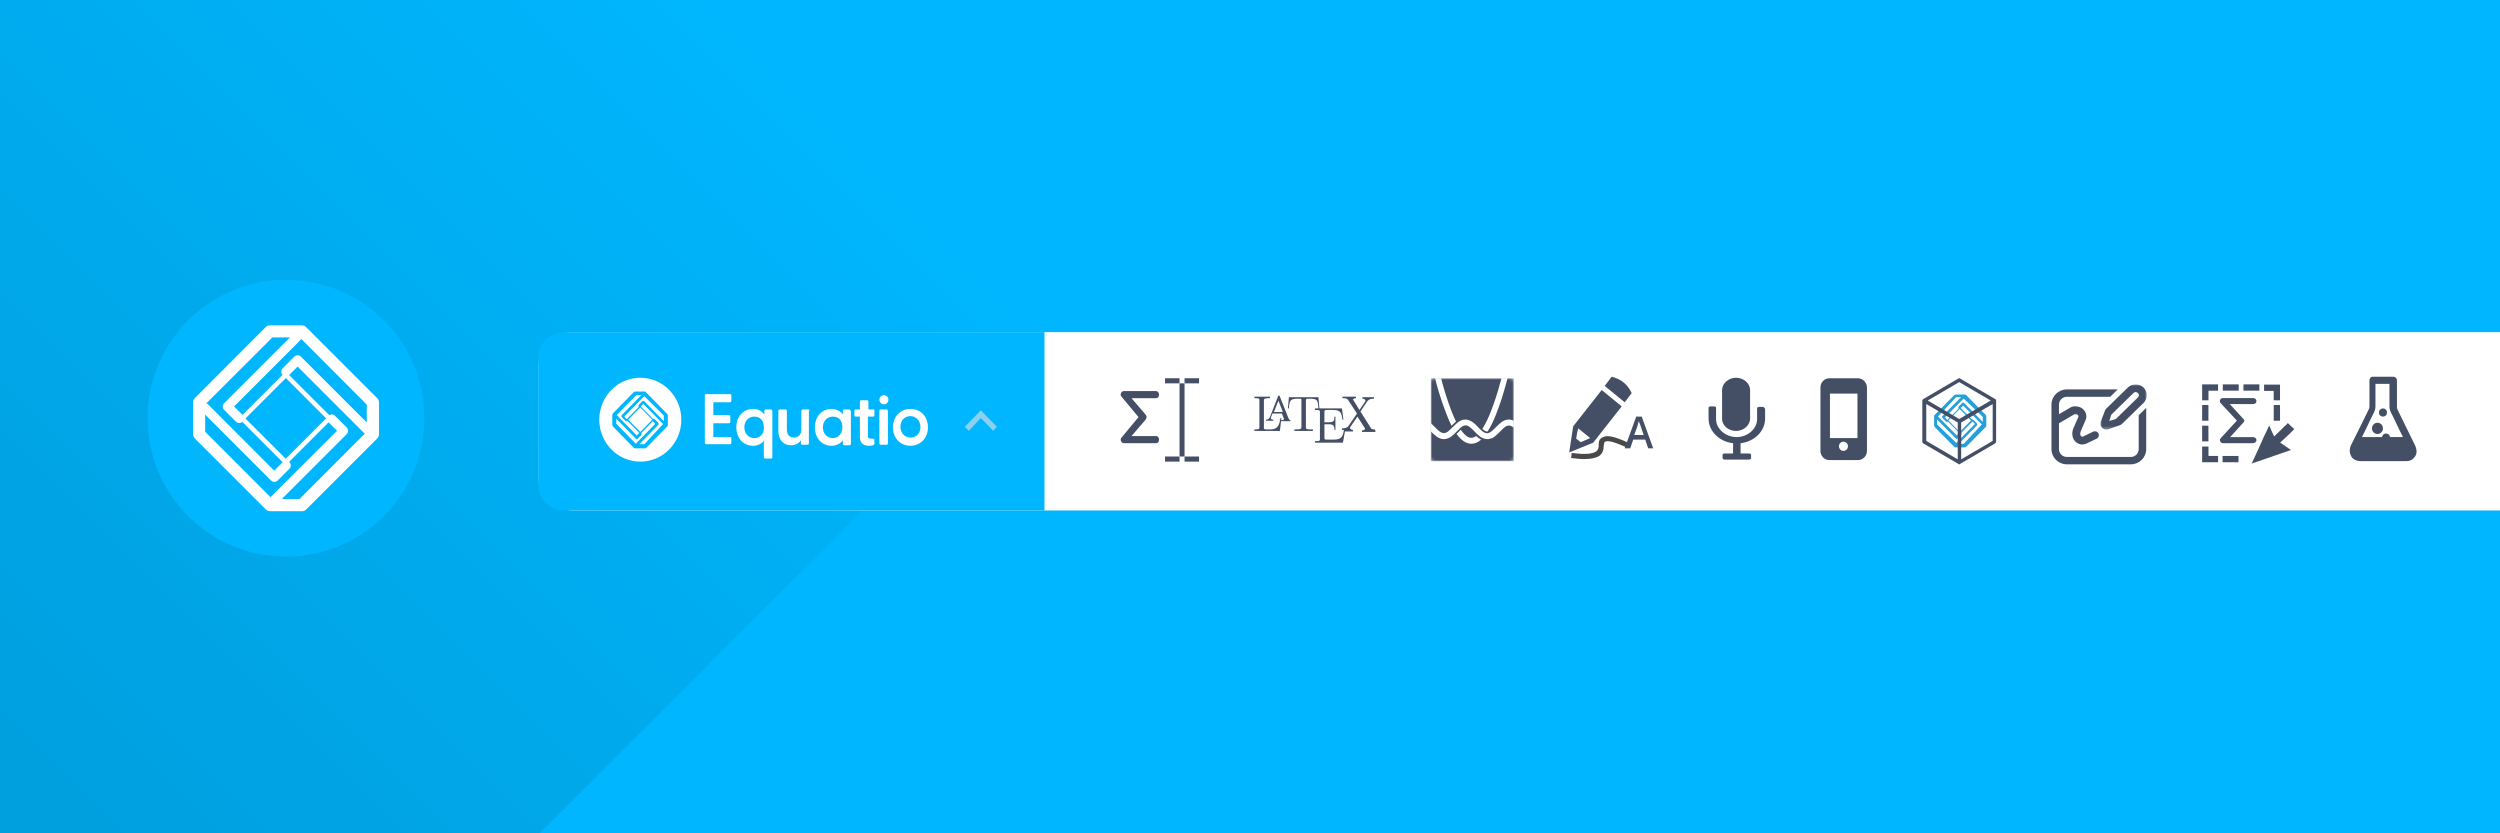 <?xml version="1.0" encoding="UTF-8"?>
<svg width="813px" height="271px" viewBox="0 0 813 271" version="1.1" xmlns="http://www.w3.org/2000/svg" xmlns:xlink="http://www.w3.org/1999/xlink">
    <title>Equatio Feature Banner</title>
    <defs>
        <linearGradient x1="50%" y1="16.238%" x2="50%" y2="140.258%" id="linearGradient-1">
            <stop stop-color="#000000" stop-opacity="0" offset="0%"></stop>
            <stop stop-color="#000000" offset="100%"></stop>
        </linearGradient>
        <filter x="-2.4%" y="-36.2%" width="104.8%" height="172.4%" filterUnits="objectBoundingBox" id="filter-2">
            <feOffset dx="0" dy="0" in="SourceAlpha" result="shadowOffsetOuter1"></feOffset>
            <feGaussianBlur stdDeviation="7" in="shadowOffsetOuter1" result="shadowBlurOuter1"></feGaussianBlur>
            <feColorMatrix values="0 0 0 0 0   0 0 0 0 0   0 0 0 0 0  0 0 0 0.2 0" type="matrix" in="shadowBlurOuter1" result="shadowMatrixOuter1"></feColorMatrix>
            <feMerge>
                <feMergeNode in="shadowMatrixOuter1"></feMergeNode>
                <feMergeNode in="SourceGraphic"></feMergeNode>
            </feMerge>
        </filter>
        <rect id="path-3" x="0" y="0" width="27" height="27" rx="0.827"></rect>
        <polygon id="path-5" points="0 0 15.096 0 15.096 14.693 0 14.693"></polygon>
    </defs>
    <g id="Equatio-Feature-Banner" stroke="none" stroke-width="1" fill="none" fill-rule="evenodd">
        <rect fill="#00B7FF" x="0" y="0" width="813" height="271"></rect>
        <rect id="Rectangle" fill="url(#linearGradient-1)" opacity="0.2" transform="translate(126.224, 87.584) rotate(45) translate(-126.224, -87.584)" x="-38.276" y="-133.416" width="329" height="442"></rect>
        <g id="Group-13" filter="url(#filter-2)" transform="translate(175, 108)">
            <path d="M11.264,0 L869,0 L869,0 L869,45.61 C869,52.453 863.453,58 856.61,58 L11.264,58 C5.043,58 1.41826362e-14,52.957 1.0658141e-14,46.736 L-1.77635684e-15,11.264 C-2.5382017e-15,5.043 5.043,2.5382017e-15 11.264,1.77635684e-15 Z" id="Rectangle" fill="#FFFFFF"></path>
            <g id="1347df4b-bdbd-499f-8fe7-4ffed0aa2e0c_tool-desmos-graph" transform="translate(290.297, 15)">
                <mask id="mask-4" fill="white">
                    <use xlink:href="#path-3"></use>
                </mask>
                <g id="path-1"></g>
                <g id="Group" mask="url(#mask-4)">
                    <g>
                        <polygon id="Path" fill="#444F66" fill-rule="nonzero" points="3.09330117e-15 0.009 26.991 0.009 26.991 27 0 27"></polygon>
                        <path d="M24.945,0.009 C24.667,1.097 24.431,1.968 24.431,1.968 C23.561,5.12 22.516,8.541 21.201,11.798 C20.574,13.356 19.704,15.385 18.493,17.301 C18.45,17.309 18.406,17.318 18.363,17.318 L18.302,17.318 C18.136,17.318 17.954,17.274 17.762,17.187 C17.422,17.031 17.118,16.804 16.83,16.543 C16.804,16.517 16.778,16.5 16.752,16.473 L16.804,16.386 C16.848,16.317 16.9,16.238 16.944,16.169 C18.015,14.488 18.798,12.66 19.486,10.936 C20.705,7.871 21.802,4.458 22.908,0.287 C22.908,0.287 22.925,0.218 22.986,0 L24.954,0 L24.945,0.009 Z M23.987,13.705 C24.301,13.574 24.632,13.487 24.98,13.452 C25.729,13.382 26.399,13.548 27,13.853 L27,16.108 L26.991,16.099 L26.983,16.09 C26.878,15.995 26.765,15.907 26.652,15.82 L26.643,15.82 L26.643,15.812 C26.626,15.803 26.608,15.786 26.599,15.777 L26.591,15.777 L26.582,15.768 C26.565,15.759 26.556,15.751 26.539,15.742 L26.521,15.742 L26.504,15.725 C26.486,15.716 26.478,15.707 26.46,15.698 L26.451,15.698 C26.451,15.698 26.443,15.698 26.434,15.69 L26.382,15.664 L26.356,15.664 C26.347,15.664 26.338,15.655 26.33,15.646 L26.312,15.646 L26.312,15.629 L26.303,15.629 C26.155,15.55 25.99,15.481 25.825,15.437 C25.424,15.324 25.024,15.385 24.649,15.542 C24.623,15.55 24.597,15.568 24.571,15.577 C24.553,15.577 24.545,15.594 24.527,15.594 C24.51,15.603 24.484,15.62 24.458,15.638 C24.397,15.681 24.327,15.725 24.283,15.733 C24.144,15.829 24.014,15.925 23.892,16.029 C23.735,16.16 23.587,16.299 23.439,16.439 L23.291,16.587 L23.221,16.656 L23.195,16.682 C23.047,16.83 22.89,16.987 22.742,17.144 C22.133,17.762 21.515,18.398 20.827,18.92 C20.818,18.92 20.801,18.937 20.792,18.946 C20.783,18.946 20.766,18.964 20.757,18.972 L20.748,18.981 L20.74,18.99 C20.705,19.016 20.679,19.033 20.644,19.059 C20.635,19.059 20.618,19.077 20.609,19.085 C20.6,19.094 20.54,19.138 20.513,19.155 C20.435,19.207 20.348,19.26 20.27,19.312 C20.217,19.347 20.165,19.373 20.113,19.399 C20.095,19.399 20.078,19.416 20.069,19.425 C20.035,19.442 19.991,19.469 19.947,19.486 C19.939,19.486 19.93,19.486 19.921,19.495 L19.878,19.495 C19.869,19.495 19.86,19.503 19.843,19.512 C19.826,19.512 19.808,19.53 19.791,19.538 L19.773,19.538 C19.738,19.556 19.712,19.564 19.678,19.573 L19.651,19.573 C19.651,19.573 19.634,19.59 19.625,19.59 L19.573,19.59 C19.564,19.59 19.547,19.59 19.538,19.599 L19.521,19.599 C19.521,19.599 19.556,19.599 19.573,19.582 C19.12,19.747 18.659,19.808 18.189,19.782 C18.633,19.808 19.085,19.747 19.521,19.599 C19.033,19.773 18.511,19.852 17.988,19.773 C17.57,19.738 17.17,19.608 16.787,19.425 C16.769,19.425 16.752,19.408 16.735,19.399 C16.717,19.39 16.735,19.399 16.726,19.399 C16.708,19.39 16.682,19.381 16.665,19.364 C16.648,19.364 16.63,19.347 16.613,19.338 L16.604,19.338 C16.604,19.338 16.543,19.303 16.517,19.286 C16.508,19.286 16.5,19.277 16.491,19.268 C15.847,18.911 15.289,18.406 14.767,17.884 C14.575,17.692 14.384,17.492 14.201,17.301 C14.157,17.257 14.114,17.205 14.07,17.161 L14.114,17.213 C14.114,17.213 14.183,17.283 14.21,17.318 C14.14,17.248 14.079,17.179 14.009,17.109 L14.062,17.161 C13.948,17.039 13.827,16.926 13.713,16.804 C13.652,16.743 13.591,16.682 13.53,16.63 L13.452,16.552 L13.426,16.526 L13.382,16.491 C13.2,16.317 13.008,16.143 12.808,15.986 C12.625,15.838 12.416,15.672 12.19,15.55 C11.894,15.394 11.58,15.307 11.241,15.333 C10.866,15.368 10.535,15.49 10.231,15.681 C10.213,15.69 10.196,15.698 10.187,15.707 C10.03,15.812 9.882,15.925 9.734,16.038 C9.76,16.012 9.795,15.986 9.821,15.968 C9.778,16.003 9.734,16.047 9.691,16.082 C9.691,16.082 9.708,16.073 9.717,16.064 L9.726,16.055 L9.734,16.047 C9.543,16.212 9.36,16.395 9.194,16.56 L9.142,16.613 C8.855,16.9 8.576,17.187 8.28,17.475 C7.784,17.971 7.279,18.476 6.722,18.894 C6.452,19.094 6.173,19.277 5.877,19.425 L5.642,19.53 C5.72,19.495 5.79,19.46 5.868,19.425 C5.372,19.66 4.85,19.791 4.31,19.799 C4.719,19.799 5.128,19.721 5.52,19.573 C5.207,19.695 4.885,19.773 4.545,19.799 C3.622,19.921 2.647,19.495 1.916,18.981 C1.245,18.511 0.653,17.919 0.078,17.327 L0.078,17.309 C0.218,17.457 0.366,17.605 0.505,17.753 C0.366,17.605 0.226,17.466 0.078,17.318 L0.078,14.688 C0.078,14.688 0.131,14.732 0.157,14.749 L0.174,14.767 C0.261,14.845 0.348,14.924 0.435,15.011 C0.714,15.272 0.984,15.55 1.254,15.829 C1.715,16.299 2.168,16.761 2.673,17.179 C2.699,17.196 2.717,17.213 2.743,17.231 C2.769,17.248 2.751,17.24 2.751,17.24 L2.777,17.257 L2.795,17.257 C3.126,17.518 3.491,17.727 3.892,17.806 C3.761,17.779 3.631,17.745 3.509,17.692 C3.718,17.779 3.944,17.832 4.179,17.84 L4.327,17.84 C4.771,17.814 5.154,17.631 5.52,17.379 C5.886,17.126 5.555,17.353 5.572,17.344 C5.581,17.344 5.59,17.327 5.599,17.327 C5.633,17.301 5.677,17.266 5.712,17.24 C5.729,17.222 5.755,17.205 5.773,17.187 C5.781,17.187 5.79,17.17 5.799,17.161 C5.807,17.153 5.816,17.144 5.816,17.135 C5.816,17.135 5.834,17.118 5.842,17.118 C5.877,17.092 5.903,17.065 5.938,17.031 C5.938,17.031 5.955,17.013 5.964,17.013 L5.982,16.996 C6.016,16.961 6.051,16.935 6.086,16.9 C6.095,16.9 6.104,16.883 6.112,16.874 L6.121,16.865 L6.225,16.761 C6.33,16.665 6.426,16.569 6.53,16.465 C6.609,16.386 6.687,16.308 6.765,16.238 C6.939,16.064 7.122,15.899 7.296,15.733 C7.514,15.533 7.723,15.324 7.941,15.124 L7.854,15.211 C8.019,15.045 8.193,14.889 8.367,14.732 L8.08,14.993 C8.42,14.662 8.777,14.349 9.168,14.096 C9.447,13.914 9.743,13.766 10.048,13.652 C10.117,13.626 10.196,13.6 10.265,13.574 L10.292,13.574 C10.344,13.557 10.396,13.548 10.448,13.53 C10.518,13.513 10.588,13.496 10.657,13.487 C11.014,13.426 11.354,13.417 11.676,13.461 C11.467,13.435 11.258,13.435 11.058,13.443 C11.859,13.4 12.616,13.661 13.322,14.096 C13.252,14.053 13.173,14.001 13.095,13.957 C13.626,14.253 14.105,14.645 14.549,15.063 C14.793,15.289 15.019,15.533 15.254,15.777 C15.342,15.864 15.429,15.96 15.516,16.047 C15.594,16.125 15.664,16.203 15.742,16.282 C15.768,16.308 15.786,16.334 15.812,16.351 L15.873,16.412 L15.968,16.508 C16.169,16.717 16.404,16.935 16.648,17.144 L16.517,17.039 C16.865,17.353 17.248,17.631 17.675,17.779 C17.301,17.649 16.961,17.414 16.648,17.144 C16.796,17.266 16.961,17.379 17.118,17.483 C17.457,17.692 17.823,17.866 18.223,17.893 C18.772,17.919 19.26,17.631 19.686,17.309 C19.738,17.274 19.791,17.231 19.834,17.187 L19.843,17.187 C20.148,16.935 20.444,16.656 20.731,16.378 C20.783,16.325 20.844,16.273 20.896,16.212 C21.079,16.038 21.253,15.864 21.436,15.681 C21.967,15.15 22.507,14.61 23.125,14.183 C23.125,14.183 23.143,14.175 23.152,14.166 C23.16,14.157 23.169,14.149 23.178,14.149 C23.186,14.149 23.204,14.131 23.213,14.123 C23.221,14.114 23.23,14.114 23.23,14.114 L23.247,14.114 L23.265,14.096 C23.291,14.079 23.326,14.062 23.352,14.044 C23.395,14.018 23.43,13.992 23.474,13.975 C23.474,13.975 23.482,13.975 23.491,13.966 C23.491,13.966 23.509,13.957 23.517,13.948 C23.674,13.861 23.831,13.783 23.987,13.713 L23.987,13.705 Z M23.987,13.705 C23.926,13.731 23.857,13.757 23.796,13.792 C23.996,13.696 24.196,13.626 24.405,13.565 C24.266,13.6 24.127,13.644 23.987,13.705 L23.987,13.705 Z M16.404,19.947 L16.369,19.974 C15.385,20.853 14.314,21.306 13.2,21.306 L13.173,21.306 C12.024,21.306 10.953,20.827 9.874,19.826 C9.334,19.329 8.837,18.755 8.367,18.128 C8.393,18.11 8.42,18.084 8.437,18.058 C8.724,17.788 9.012,17.501 9.299,17.213 L9.43,17.074 L9.673,16.83 C9.673,16.83 9.726,16.787 9.743,16.761 L9.752,16.761 C10.196,17.414 10.596,17.893 11.014,18.284 C11.589,18.816 12.268,19.381 13.139,19.381 C13.67,19.381 14.192,19.181 14.741,18.781 L14.758,18.798 C14.758,18.798 14.802,18.833 14.819,18.85 C15.211,19.207 15.577,19.477 15.925,19.695 C16.047,19.773 16.169,19.834 16.291,19.904 C16.299,19.904 16.317,19.913 16.325,19.921 C16.343,19.93 16.369,19.939 16.386,19.947 L16.404,19.947 Z M3.491,0.531 C3.491,0.531 3.439,0.331 3.37,0.009 L1.384,0.009 C1.55,0.67 1.715,1.323 1.889,1.976 C2.83,5.381 3.927,8.681 5.154,11.815 C5.581,12.912 6.112,14.201 6.73,15.429 L6.73,15.455 C6.73,15.455 6.791,15.411 6.817,15.385 C6.974,15.237 7.122,15.089 7.27,14.95 C7.54,14.68 7.819,14.41 8.115,14.157 L8.132,14.14 C8.15,14.123 8.176,14.105 8.193,14.088 C7.662,12.999 7.209,11.902 6.835,10.971 C5.416,7.383 4.31,3.648 3.474,0.522 L3.491,0.531 Z" id="Shape" fill="#FFFFFF"></path>
                    </g>
                </g>
            </g>
            <path d="M8.448,0 L164.659,0 L164.659,0 L164.659,58 L8.448,58 C3.782,58 7.39111918e-15,54.218 7.10542736e-15,49.552 L0,8.448 C-5.71383649e-16,3.782 3.782,2.34774049e-15 8.448,1.77635684e-15 Z" id="Rectangle" fill="#00B7FF"></path>
            <g id="Group-5" transform="translate(19.885, 14.507)">
                <polygon id="Path" fill="#8BD1EE" fill-rule="nonzero" points="118.867 16.266 120.168 17.597 124.072 13.439 128.139 17.597 129.278 16.266 124.072 10.944"></polygon>
                <g id="Group" transform="translate(213.045, 6.155)" fill="#444F66" fill-rule="nonzero">
                    <path d="M5.206,10.978 L3.904,10.978 C3.091,10.978 3.091,10.812 3.091,10.313 L3.091,1.663 C3.091,1.164 3.091,0.832 4.555,0.832 L5.043,0.832 L5.043,0.333 C4.392,0.333 3.091,0.333 2.44,0.333 C1.789,0.333 0.651,0.333 0,0.333 L0,0.832 L0.325,0.832 C1.627,0.832 1.627,0.998 1.627,1.663 L1.627,10.147 C1.627,10.812 1.627,10.978 0.325,10.978 L0,10.978 L0,11.477 L8.296,11.477 L8.784,7.319 L8.459,7.319 C8.134,8.982 7.971,10.978 5.206,10.978 Z" id="Path"></path>
                    <path d="M11.062,7.319 L8.296,0.333 C8.296,0.166 8.134,0 7.971,0 C7.808,0 7.646,0 7.646,0.333 L5.043,6.986 C4.88,7.319 4.718,7.818 3.741,7.818 L3.741,8.151 L6.182,8.151 L6.182,7.818 C5.694,7.818 5.368,7.652 5.368,7.319 L5.368,7.153 L5.856,5.822 L8.947,5.822 L9.598,7.485 L9.598,7.652 C9.598,7.984 8.947,7.984 8.622,7.984 L8.622,8.317 L11.712,8.317 L11.712,7.984 L11.55,7.984 C11.387,7.818 11.224,7.652 11.062,7.319 Z M6.344,5.323 L7.808,1.663 L9.272,5.323 L6.344,5.323 Z" id="Shape"></path>
                    <path d="M39.204,10.978 C38.391,10.978 38.066,10.978 37.74,10.313 L34.487,5.157 L36.601,1.996 C36.927,1.497 37.415,0.998 38.879,0.998 L38.879,0.499 L35.137,0.499 L35.137,0.998 C35.788,0.998 36.113,1.331 36.113,1.663 C36.113,1.83 36.113,1.83 35.951,1.996 L34.161,4.658 L32.209,1.497 L32.047,1.331 C32.047,1.164 32.372,0.832 33.023,0.832 L33.023,0.333 C32.535,0.333 31.396,0.333 30.745,0.333 C30.257,0.333 29.281,0.333 28.63,0.333 L28.63,0.832 L28.956,0.832 C29.769,0.832 30.095,0.998 30.42,1.331 L33.348,5.822 L30.745,9.648 C30.583,9.98 30.095,10.646 28.468,10.646 L28.468,11.145 L29.118,11.145 C28.793,13.307 28.305,14.305 25.702,14.305 L23.588,14.305 C22.774,14.305 22.774,14.139 22.774,13.64 L22.774,9.315 L24.238,9.315 C25.702,9.315 26.028,9.814 26.028,11.145 L26.353,11.145 L26.353,6.82 L26.028,6.82 C26.028,8.151 25.865,8.65 24.238,8.65 L22.774,8.65 L22.774,5.323 C22.774,4.824 22.774,4.658 23.588,4.658 L25.54,4.658 C27.98,4.658 28.305,5.489 28.63,7.818 L28.956,7.818 L28.468,4.158 L21.148,4.158 L20.822,0.499 L11.224,0.499 L10.899,4.158 L11.224,4.158 C11.387,1.497 11.712,0.998 14.153,0.998 C14.478,0.998 14.803,0.998 14.966,0.998 C15.291,0.998 15.291,1.164 15.291,1.663 L15.291,10.147 C15.291,10.646 15.291,10.978 13.665,10.978 L13.014,10.978 L13.014,11.477 C13.665,11.477 15.291,11.477 15.942,11.477 C16.593,11.477 18.382,11.477 19.033,11.477 L19.033,10.978 L18.382,10.978 C16.755,10.978 16.755,10.812 16.755,10.147 L16.755,1.663 C16.755,1.331 16.755,1.164 17.081,0.998 C17.243,0.998 17.731,0.998 18.057,0.998 C20.497,0.998 20.659,1.497 20.822,4.158 L19.683,4.158 L19.683,4.658 L20.009,4.658 C21.31,4.658 21.31,4.824 21.31,5.489 L21.31,13.973 C21.31,14.638 21.31,14.804 20.009,14.804 L19.683,14.804 L19.683,15.303 L28.793,15.303 L29.444,11.644 L32.047,11.644 L32.047,11.145 C31.396,11.145 31.071,10.646 31.071,10.479 C31.071,10.313 31.071,10.313 31.233,10.147 L33.511,6.82 L35.951,10.646 L35.951,10.812 C35.951,10.978 35.625,11.311 34.975,11.311 L34.975,11.81 C35.463,11.81 36.764,11.81 37.252,11.81 C37.903,11.81 38.716,11.81 39.367,11.81 L39.367,11.311 L39.204,11.311 L39.204,10.978 L39.204,10.978 Z" id="Path"></path>
                </g>
                <g id="Group" transform="translate(169.561, 0.499)" fill="#444F66" fill-rule="nonzero">
                    <g transform="translate(14.422, 0)" id="Rectangle">
                        <rect x="4.718" y="1.663" width="1.627" height="23.787"></rect>
                        <rect x="6.344" y="0" width="4.718" height="1.663"></rect>
                        <rect x="0" y="0" width="4.718" height="1.663"></rect>
                        <rect x="6.344" y="25.45" width="4.718" height="1.663"></rect>
                        <rect x="0" y="25.45" width="4.718" height="1.663"></rect>
                    </g>
                    <path d="M11.494,18.796 L3.523,18.796 L8.241,13.307 L8.241,13.141 C8.241,13.141 8.241,12.975 8.403,12.975 L8.403,12.808 L8.403,12.642 L8.403,12.475 L8.403,12.309 C8.403,12.309 8.403,12.143 8.241,12.143 L8.241,11.976 L3.523,6.487 L11.494,6.487 C12.145,6.487 12.47,5.988 12.47,5.323 C12.47,4.658 11.982,4.158 11.494,4.158 L1.083,4.158 C0.595,4.158 0.27,4.491 0.107,4.824 C-0.056,5.157 -0.056,5.656 0.27,5.988 L5.8,12.642 L0.27,19.295 C-0.056,19.628 -0.056,20.127 0.107,20.46 C0.27,20.792 0.595,21.125 1.083,21.125 L11.494,21.125 C12.145,21.125 12.47,20.626 12.47,19.961 C12.47,19.295 12.145,18.796 11.494,18.796 Z" id="Path"></path>
                </g>
                <g id="Group" transform="translate(315.412, 0)">
                    <path d="M20.334,5.323 L18.057,8.317 L11.55,2.994 L13.827,0 C16.918,0.832 18.87,2.329 20.334,5.323 L20.334,5.323 Z M2.928,16.8 L6.832,19.961 L3.741,21.292 L2.277,20.127 C2.44,18.963 2.603,17.965 2.928,16.8 L2.928,16.8 Z M0,24.618 L7.808,21.458 L17.081,9.648 L10.574,4.325 L1.301,16.135 L0,24.618 Z" id="Shape" fill="#444F66"></path>
                    <path d="M4.88,26.781 C3.579,26.781 2.277,26.614 0.651,26.448 L0.813,24.785 C5.856,25.45 7.808,24.951 8.784,24.286 C9.435,23.787 9.598,23.121 9.598,22.29 C9.598,21.458 9.598,20.127 11.062,19.628 C12.038,19.129 13.99,18.963 19.521,21.624 L18.87,23.121 C13.99,20.792 12.363,20.792 11.712,21.125 C11.387,21.292 11.387,21.458 11.224,22.456 C11.224,23.454 11.062,24.785 9.76,25.783 C8.622,26.448 6.995,26.781 4.88,26.781 Z" id="Path" fill="#494949" fill-rule="nonzero"></path>
                    <path d="M25.702,23.288 L24.726,20.46 L20.822,20.46 L19.846,23.288 L18.057,23.288 L21.798,12.975 L23.588,12.975 L27.329,23.288 C27.329,23.288 25.702,23.288 25.702,23.288 Z M24.238,18.963 L23.262,16.135 C23.262,15.969 23.1,15.636 22.937,15.303 C22.774,14.971 22.774,14.638 22.612,14.472 C22.449,14.971 22.286,15.636 22.124,16.301 L21.148,18.963 L24.238,18.963 L24.238,18.963 Z" id="Shape" fill="#444F66" fill-rule="nonzero"></path>
                </g>
                <g id="Group" transform="translate(360.741, 0.333)" fill="#444F66" fill-rule="nonzero">
                    <path d="M18.219,9.98 C18.219,9.648 17.894,9.481 17.569,9.481 L16.43,9.481 C16.105,9.481 15.779,9.648 15.779,9.98 L15.779,11.477 L15.779,12.808 L15.779,13.474 L15.779,13.474 C15.779,16.634 12.689,19.295 9.11,19.295 C5.531,19.295 2.44,16.634 2.44,13.474 L2.44,13.474 L2.44,12.808 L2.44,11.311 L2.44,9.814 C2.44,9.481 2.115,9.315 1.789,9.315 L0.651,9.315 C0.325,9.315 0,9.481 0,9.814 L0,12.808 C0,12.808 0,12.808 0,12.975 C0,13.141 0,13.307 0,13.307 C0,17.299 3.416,20.792 7.971,21.292 L7.971,24.618 L5.206,24.618 C4.88,24.618 4.555,24.785 4.555,25.117 L4.555,26.115 C4.555,26.448 4.88,26.614 5.206,26.614 L7.971,26.614 L10.411,26.614 L13.177,26.614 C13.502,26.614 13.827,26.448 13.827,26.115 L13.827,25.117 C13.827,24.785 13.502,24.618 13.177,24.618 L10.411,24.618 L10.411,21.292 C14.803,20.792 18.382,17.466 18.382,13.307 C18.382,13.141 18.382,12.975 18.382,12.975 C18.382,12.975 18.382,12.975 18.382,12.808 L18.382,9.98 L18.219,9.98 L18.219,9.98 Z" id="Path"></path>
                    <path d="M8.947,17.299 C11.387,17.299 13.502,15.47 13.502,13.307 L13.502,3.992 C13.502,1.83 11.387,0 8.947,0 C6.507,0 4.392,1.83 4.392,3.992 L4.392,13.307 C4.392,15.636 6.507,17.299 8.947,17.299 Z" id="Path"></path>
                </g>
                <path d="M409.324,0.499 L400.051,0.499 C398.425,0.499 397.123,1.83 397.123,3.493 L397.123,24.119 C397.123,25.783 398.425,27.113 400.051,27.113 L409.324,27.113 C410.95,27.113 412.252,25.783 412.252,24.119 L412.252,3.493 C412.252,1.996 410.95,0.499 409.324,0.499 Z M404.606,24.119 C403.793,24.119 403.142,23.454 403.142,22.622 C403.142,21.791 403.793,21.125 404.606,21.125 C405.42,21.125 406.07,21.791 406.07,22.622 C406.07,23.454 405.42,24.119 404.606,24.119 Z M409.161,19.961 L400.214,19.961 L400.214,5.489 L409.161,5.489 L409.161,19.961 Z" id="Shape_00000170992618208051478510000003273739854201272448_" fill="#444F66" fill-rule="nonzero"></path>
                <g id="Group" transform="translate(0, 0.333)" fill-rule="nonzero">
                    <path d="M42.458,19.295 L37.089,19.295 L37.089,14.804 L42.132,14.804 C42.458,14.804 42.62,14.638 42.62,14.305 L42.62,12.642 C42.62,12.309 42.458,12.143 42.132,12.143 L37.089,12.143 L37.089,7.984 L42.458,7.984 C42.783,7.984 42.946,7.818 42.946,7.485 L42.946,5.822 C42.946,5.489 42.783,5.323 42.458,5.323 L34.812,5.323 C34.487,5.323 34.324,5.489 34.324,5.822 L34.324,21.125 C34.324,21.458 34.487,21.624 34.812,21.624 L42.458,21.624 C42.783,21.624 42.946,21.458 42.946,21.125 L42.946,19.462 C42.946,19.462 42.783,19.295 42.458,19.295 Z" id="Path" fill="#FFFFFF"></path>
                    <path d="M55.797,10.313 L54.17,10.313 C53.845,10.313 53.682,10.479 53.682,10.812 L53.682,11.976 C52.869,10.812 51.567,10.147 49.941,10.147 C46.85,10.147 44.572,12.642 44.572,16.135 C44.572,19.628 46.85,22.123 49.941,22.123 C51.405,22.123 52.706,21.624 53.519,20.46 L53.519,25.783 C53.519,26.115 53.682,26.282 54.007,26.282 L55.797,26.282 C56.122,26.282 56.285,26.115 56.285,25.783 L56.285,10.978 C56.285,10.646 56.122,10.313 55.797,10.313 Z M50.429,19.628 C48.477,19.628 47.175,18.131 47.175,16.135 C47.175,14.139 48.477,12.642 50.429,12.642 C52.381,12.642 53.519,13.973 53.519,16.135 C53.682,18.131 52.381,19.628 50.429,19.628 Z" id="Shape" fill="#FFFFFF"></path>
                    <path d="M67.997,10.313 L66.208,10.313 C65.883,10.313 65.72,10.479 65.72,10.812 L65.72,16.8 C65.72,18.464 64.744,19.462 63.28,19.462 C61.816,19.462 61.002,18.464 61.002,16.8 L61.002,10.812 C61.002,10.479 60.84,10.313 60.514,10.313 L58.725,10.313 C58.4,10.313 58.237,10.479 58.237,10.812 L58.237,17.299 C58.237,20.127 59.864,21.957 62.304,21.957 C64.093,21.957 65.069,21.125 65.557,20.293 L65.557,21.292 C65.557,21.624 65.72,21.791 66.045,21.791 L67.672,21.791 C67.997,21.791 68.16,21.624 68.16,21.292 L68.16,10.812 C68.485,10.646 68.323,10.313 67.997,10.313 Z" id="Path" fill="#FFFFFF"></path>
                    <path d="M81.337,10.313 L79.71,10.313 C79.385,10.313 79.222,10.479 79.222,10.812 L79.222,11.976 C78.408,10.812 77.107,10.147 75.48,10.147 C72.39,10.147 70.112,12.642 70.112,16.135 C70.112,19.628 72.39,22.123 75.48,22.123 C77.107,22.123 78.408,21.458 79.222,20.293 L79.222,21.458 C79.222,21.791 79.385,21.957 79.71,21.957 L81.337,21.957 C81.662,21.957 81.825,21.791 81.825,21.458 L81.825,10.978 C81.662,10.646 81.499,10.313 81.337,10.313 Z M75.968,19.628 C74.016,19.628 72.715,18.131 72.715,16.135 C72.715,14.139 74.016,12.642 75.968,12.642 C77.92,12.642 79.059,13.973 79.059,16.135 C79.059,18.131 77.758,19.628 75.968,19.628 Z" id="Shape" fill="#FFFFFF"></path>
                    <path d="M89.145,10.313 L87.518,10.313 L87.518,7.818 C87.518,7.485 87.355,7.319 87.03,7.319 L85.241,7.319 C84.915,7.319 84.753,7.485 84.753,7.818 L84.753,10.313 L83.451,10.313 C83.126,10.313 82.963,10.479 82.963,10.812 L82.963,12.143 C82.963,12.475 83.126,12.642 83.451,12.642 L84.753,12.642 L84.753,19.129 C84.753,21.125 85.729,22.123 87.681,22.123 C88.006,22.123 89.47,22.123 89.47,21.458 L89.47,20.293 C89.47,20.127 89.47,19.961 89.308,19.961 C89.145,19.961 89.145,19.794 88.82,19.794 C88.494,19.794 88.332,19.794 88.169,19.794 C87.518,19.794 87.355,19.462 87.355,18.796 L87.355,12.642 L88.982,12.642 C89.308,12.642 89.47,12.475 89.47,12.143 L89.47,10.812 C89.633,10.646 89.47,10.313 89.145,10.313 Z" id="Path" fill="#FFFFFF"></path>
                    <path d="M92.561,5.656 C91.748,5.656 91.097,6.321 91.097,7.153 C91.097,7.984 91.748,8.65 92.561,8.65 C93.374,8.65 94.025,7.984 94.025,7.153 C94.025,6.321 93.374,5.656 92.561,5.656 Z" id="Path" fill="#FFFFFF"></path>
                    <path d="M93.374,10.313 L91.585,10.313 C91.26,10.313 91.097,10.479 91.097,10.812 L91.097,21.292 C91.097,21.624 91.26,21.791 91.585,21.791 L93.374,21.791 C93.7,21.791 93.862,21.624 93.862,21.292 L93.862,10.812 C93.862,10.646 93.7,10.313 93.374,10.313 Z" id="Path" fill="#FFFFFF"></path>
                    <path d="M101.183,10.147 C97.929,10.147 95.489,12.642 95.489,16.135 C95.489,19.628 97.929,22.123 101.183,22.123 C104.436,22.123 106.876,19.628 106.876,16.135 C106.876,12.642 104.599,10.147 101.183,10.147 Z M101.183,19.462 C99.393,19.462 97.929,17.965 97.929,15.969 C97.929,13.973 99.231,12.475 101.183,12.475 C102.972,12.475 104.436,13.973 104.436,15.969 C104.436,18.131 103.135,19.462 101.183,19.462 Z" id="Shape" fill="#FFFFFF"></path>
                    <ellipse id="Oval" fill="#FFFFFF" cx="13.339" cy="13.64" rx="13.339" ry="13.64"></ellipse>
                    <path d="M21.961,11.644 L15.129,4.658 C15.129,4.491 14.966,4.491 14.803,4.491 L11.712,4.491 C11.55,4.491 11.387,4.491 11.224,4.658 L4.392,11.644 C4.23,11.81 4.23,11.976 4.23,12.143 L4.23,15.303 C4.23,15.47 4.23,15.636 4.392,15.802 L11.224,22.789 C11.387,22.955 11.55,22.955 11.712,22.955 L14.803,22.955 C14.966,22.955 15.129,22.955 15.291,22.789 L22.124,15.802 C22.286,15.636 22.286,15.47 22.286,15.303 L22.286,12.143 C22.286,11.976 22.124,11.81 21.961,11.644 Z M20.985,12.309 L20.985,14.139 L14.641,7.652 C14.478,7.485 14.153,7.485 13.99,7.652 L12.851,8.816 C12.689,8.982 12.689,9.315 12.851,9.481 L8.947,13.474 L8.134,12.642 L14.478,6.155 C14.478,6.155 14.478,6.155 14.641,5.988 L20.985,12.309 Z M9.435,13.64 L13.339,9.648 L17.243,13.64 L13.339,17.632 L9.435,13.64 Z M12.038,5.656 L13.665,5.656 L7.32,12.143 C7.158,12.309 7.158,12.642 7.32,12.808 L8.459,13.973 C8.622,14.139 8.622,14.139 8.784,14.139 C8.947,14.139 8.947,14.139 9.11,13.973 L13.014,17.965 L12.2,18.796 L5.856,12.309 C5.856,12.309 5.694,12.309 5.694,12.143 L12.038,5.656 Z M5.531,14.971 L5.531,13.307 L11.875,19.794 C11.875,19.794 12.038,19.961 12.2,19.961 C12.363,19.961 12.363,19.961 12.526,19.794 L13.665,18.63 C13.827,18.464 13.827,18.131 13.665,17.965 L13.665,17.965 L17.406,14.139 L18.219,14.971 L11.875,21.458 L11.875,21.458 L5.531,14.971 Z M14.641,21.624 L13.014,21.624 L19.195,15.303 C19.358,15.137 19.358,14.804 19.195,14.638 L18.057,13.474 C17.894,13.307 17.731,13.307 17.569,13.474 L13.502,9.315 L14.315,8.483 L20.659,14.971 C20.659,14.971 20.659,14.971 20.822,14.971 L14.641,21.624 Z" id="Shape" fill="#00B7FF"></path>
                </g>
                <g id="Group" transform="translate(569.252, 0)" fill="#444F66" fill-rule="nonzero">
                    <path d="M21.375,22.622 C19.423,18.63 17.471,14.638 15.519,10.646 C15.356,10.313 15.356,9.98 15.356,9.648 C15.356,6.82 15.356,4.158 15.356,1.331 C15.356,0.499 14.868,0 14.055,0 C11.94,0 9.663,0 7.548,0 C7.385,0 7.223,0 7.223,0 C6.735,0.166 6.409,0.665 6.409,1.164 C6.409,3.992 6.409,6.654 6.409,9.481 C6.409,9.814 6.409,10.147 6.247,10.479 C4.295,14.472 2.342,18.464 0.39,22.29 C-0.26,23.787 -0.098,25.284 0.878,26.448 C1.529,27.113 2.505,27.446 3.481,27.446 C5.921,27.446 8.524,27.446 10.964,27.446 C13.404,27.446 16.007,27.446 18.447,27.446 C19.586,27.446 20.562,26.947 21.213,25.949 C21.863,25.117 21.863,23.787 21.375,22.622 Z M13.079,19.628 C13.079,18.963 12.428,18.464 11.778,18.464 C11.127,18.464 10.639,18.963 10.476,19.628 C8.361,19.628 6.247,19.628 3.969,19.628 C3.969,19.462 4.132,19.462 4.132,19.295 C5.433,16.8 6.572,14.139 7.873,11.644 C8.199,10.978 8.361,10.313 8.361,9.648 C8.361,7.319 8.361,4.99 8.361,2.661 C8.361,2.495 8.361,2.495 8.361,2.329 C9.825,2.329 11.29,2.329 12.916,2.329 C12.916,2.495 12.916,2.495 12.916,2.661 C12.916,4.99 12.916,7.319 12.916,9.648 C12.916,10.313 13.079,10.978 13.404,11.644 C14.706,14.139 15.844,16.8 17.146,19.295 C17.146,19.295 17.146,19.462 17.308,19.628 C15.844,19.628 14.543,19.628 13.079,19.628 Z" id="Shape"></path>
                    <ellipse id="Oval" cx="9.012" cy="16.8" rx="1.789" ry="1.83"></ellipse>
                    <ellipse id="Oval" cx="10.801" cy="11.644" rx="1.301" ry="1.331"></ellipse>
                </g>
            </g>
        </g>
        <g id="Group-2" transform="translate(48, 91)" fill-rule="nonzero">
            <circle id="Oval" fill="#00B7FF" cx="45" cy="45" r="45"></circle>
            <path d="M74.61,38.43 L51.57,15.39 C51.21,15.03 50.715,14.805 50.175,14.805 L39.78,14.805 C39.285,14.805 38.79,14.985 38.385,15.39 L15.39,38.43 C15.03,38.79 14.805,39.285 14.805,39.825 L14.805,50.22 C14.805,50.715 14.985,51.21 15.39,51.615 L38.43,74.655 C38.79,75.015 39.285,75.24 39.825,75.24 L50.22,75.24 C50.715,75.24 51.21,75.06 51.615,74.655 L74.655,51.615 C75.015,51.255 75.24,50.76 75.24,50.22 L75.24,39.78 C75.195,39.285 75.015,38.79 74.61,38.43 Z M71.28,40.59 L71.28,46.395 L49.86,24.975 C49.275,24.39 48.33,24.39 47.7,24.975 L43.92,28.8 C43.335,29.385 43.335,30.33 43.875,30.915 L30.87,43.92 L28.125,41.175 L49.635,19.665 C49.77,19.53 49.86,19.395 49.95,19.215 L71.28,40.59 Z M31.815,45.09 L44.955,31.95 L58.05,45.045 L44.91,58.185 L31.815,45.09 Z M40.59,18.72 L46.305,18.72 L24.885,40.14 C24.3,40.725 24.3,41.67 24.885,42.3 L28.71,46.125 C29.025,46.44 29.385,46.575 29.79,46.575 C30.15,46.575 30.51,46.44 30.78,46.17 L43.92,59.31 L41.175,62.055 L19.665,40.5 C19.53,40.365 19.305,40.23 19.125,40.14 L40.59,18.72 Z M18.72,49.41 L18.72,43.83 L40.14,65.25 C40.41,65.52 40.815,65.7 41.22,65.7 C41.625,65.7 41.985,65.565 42.3,65.25 L46.125,61.425 C46.71,60.84 46.71,59.895 46.125,59.265 C46.08,59.22 46.035,59.22 46.035,59.175 L58.86,46.35 L61.605,49.095 L40.05,70.605 C40.005,70.65 40.005,70.65 39.96,70.695 L18.72,49.41 Z M49.41,71.28 L43.65,71.28 L64.755,50.175 C65.34,49.59 65.34,48.645 64.755,48.015 L60.93,44.19 C60.435,43.695 59.625,43.605 59.085,44.01 L46.035,30.96 L48.78,28.215 L70.29,49.725 C70.425,49.86 70.56,49.905 70.65,49.995 L49.41,71.28 Z" id="Shape" fill="#FFFFFF"></path>
        </g>
        <g id="Group-Copy-2" transform="translate(625.137, 123)" fill-rule="nonzero">
            <path d="M20.64,11.954 L14.24,5.47 C14.08,5.308 14.08,5.308 13.76,5.308 L10.88,5.308 C10.72,5.308 10.56,5.47 10.4,5.47 L4,11.954 C3.84,12.116 3.84,12.116 3.84,12.44 L3.84,15.357 C3.84,15.52 4,15.682 4,15.844 L10.4,22.327 C10.56,22.489 10.56,22.489 10.88,22.489 L13.76,22.489 C13.92,22.489 14.08,22.327 14.24,22.327 L20.64,15.844 C20.8,15.682 20.8,15.682 20.8,15.357 L20.8,12.44 C20.64,12.116 20.64,11.954 20.64,11.954 Z M19.68,12.602 L19.68,14.223 L13.6,8.064 C13.44,7.902 13.12,7.902 12.96,8.064 L11.84,9.198 C11.68,9.36 11.68,9.685 11.84,9.847 L8.16,13.575 L7.36,12.764 L13.44,6.605 L19.68,12.602 Z M8.48,13.737 L12.16,10.009 L15.84,13.737 L12.16,17.465 L8.48,13.737 Z M11.04,6.119 L12.64,6.119 L6.56,12.278 C6.4,12.44 6.4,12.764 6.56,12.926 L7.68,14.061 C7.84,14.223 7.84,14.223 8,14.223 C8.16,14.223 8.16,14.223 8.32,14.061 L12,17.789 L11.2,18.599 L5.12,12.44 L11.04,6.119 Z M4.8,15.033 L4.8,13.412 L10.88,19.572 C11.04,19.734 11.04,19.734 11.2,19.734 C11.36,19.734 11.36,19.734 11.52,19.572 L12.64,18.437 C12.8,18.275 12.8,17.951 12.64,17.789 L12.64,17.789 L16.32,14.061 L17.12,14.871 L11.04,21.03 L11.04,21.03 L4.8,15.033 Z M13.44,21.355 L11.84,21.355 L17.76,15.357 C17.92,15.195 17.92,14.871 17.76,14.709 L16.64,13.575 C16.48,13.412 16.16,13.412 16.16,13.412 L12.48,9.685 L13.28,8.874 L19.36,15.033 L13.44,21.355 Z" id="Shape" fill="#259FDA"></path>
            <path d="M22.88,20.382 L12.64,26.379 L12.64,14.385 L22.88,8.388 L22.88,20.382 L22.88,20.382 Z M1.28,8.388 L11.52,14.385 L11.52,26.379 L1.28,20.382 L1.28,8.388 L1.28,8.388 Z M12,1.256 L22.24,7.253 L12,13.25 L1.76,7.253 L12,1.256 L12,1.256 Z M23.68,6.767 L23.68,6.767 L12.32,0.122 C12.16,-0.041 12,-0.041 11.68,0.122 L0.32,6.767 C0.16,6.929 0,7.091 0,7.253 L0,7.253 L0,7.253 L0,20.706 C0,20.868 0.16,21.192 0.32,21.192 L11.68,27.838 L11.68,27.838 C11.84,28 11.84,28 12,28 C12.16,28 12.16,28 12.32,27.838 L23.68,21.192 C23.84,21.03 24,20.868 24,20.706 L24,7.253 C24,7.091 24,6.929 23.68,6.767 L23.68,6.767 Z" id="Shape_00000090260801451056485730000005394836134916665729_" fill="#444F66"></path>
        </g>
        <g id="EquatioIkon_Screenshot-Reader-Copy" transform="translate(716.137, 125)" fill="#444F66" fill-rule="nonzero">
            <path d="M29.543,23.732 C28.853,22.948 28.072,22.21 27.29,21.473 C26.601,20.781 25.911,20.136 25.314,19.49 C25.497,19.398 25.681,19.306 25.865,19.213 C26.693,18.798 27.52,18.384 28.44,18.015 L28.853,17.83 L28.44,17.646 C26.141,16.539 23.75,15.525 21.406,14.557 C19.889,13.911 18.326,13.22 16.809,12.528 L16.349,12.344 L16.533,12.805 C17.958,16.724 20.808,24.608 20.854,24.654 L20.992,25.023 L23.337,21.473 L24.348,22.533 C25.405,23.639 26.509,24.792 27.658,25.852 L27.842,25.991 L27.98,25.806 C28.302,25.391 28.67,25.023 29.037,24.608 C29.221,24.377 29.405,24.193 29.635,23.962 L29.773,23.824 L29.543,23.732 Z" id="Path_61" transform="translate(23.061, 19.167) rotate(-89) translate(-23.061, -19.167)"></path>
            <polygon id="Path_62" points="0 5.181 2.061 5.181 2.061 2.061 5.181 2.061 5.181 0 0 0"></polygon>
            <rect id="Rectangle_9" x="23.28" y="6.714" width="2.043" height="5.108"></rect>
            <polygon id="Path_63" points="23.262 5.181 25.323 5.181 25.323 0.073 20.142 0.073 20.142 2.127 23.262 2.127"></polygon>
            <rect id="Rectangle_10" x="13.428" y="0" width="5.181" height="2.043"></rect>
            <rect id="Rectangle_11" x="6.714" y="0" width="5.181" height="2.043"></rect>
            <rect id="Rectangle_12" x="0" y="6.714" width="2.043" height="5.108"></rect>
            <polygon id="Path_64" points="2.061 20.214 0 20.214 0 25.322 5.181 25.322 5.181 23.268 2.061 23.268"></polygon>
            <rect id="Rectangle_13" x="6.641" y="23.279" width="5.181" height="2.043"></rect>
            <rect id="Rectangle_14" x="0" y="13.427" width="2.043" height="5.108"></rect>
            <path d="M16.64,4.451 C17.15,4.451 17.661,4.843 17.661,5.43 C17.661,5.92 17.252,6.409 16.64,6.409 L8.989,6.409 L13.376,11.205 C13.766,11.579 13.831,11.952 13.479,12.326 L13.428,12.377 L9.095,17.165 L16.653,17.165 C17.157,17.165 17.661,17.556 17.661,18.142 C17.661,18.729 17.056,19.12 16.552,19.12 L6.777,19.12 C6.374,19.12 6.072,18.924 5.87,18.533 C5.669,18.142 5.769,17.752 6.072,17.458 L11.298,11.779 L6.03,6.115 C5.724,5.822 5.724,5.43 5.826,5.039 C6.03,4.647 6.336,4.451 6.744,4.451 L16.64,4.451 Z" id="Combined-Shape"></path>
        </g>
        <g id="Group-6-Copy" transform="translate(667.137, 125)">
            <g id="Group-3" transform="translate(15.905, 0)">
                <mask id="mask-6" fill="white">
                    <use xlink:href="#path-5"></use>
                </mask>
                <g id="Clip-2"></g>
                <path d="M2.89,11.906 L3.564,9.837 L10.752,2.825 C11.475,2.113 12.201,2.821 12.201,2.821 C12.201,2.821 12.929,3.531 12.205,4.243 L5.022,11.252 L2.89,11.906 Z M14.035,1.034 C13.691,0.698 13.288,0.437 12.839,0.259 C12.406,0.087 11.948,-2.05636007e-05 11.478,-2.05636007e-05 C10.513,-2.05636007e-05 9.606,0.367 8.923,1.034 L1.994,7.794 C1.763,8.019 1.587,8.286 1.473,8.585 L0.113,12.135 L0.108,12.15 C-0.133,12.832 0.035,13.58 0.546,14.102 C0.914,14.478 1.429,14.693 1.958,14.693 L1.959,14.693 C2.145,14.693 2.331,14.667 2.513,14.616 L2.529,14.611 L6.274,13.305 C6.588,13.196 6.877,13.017 7.113,12.787 L14.035,6.034 C14.719,5.366 15.096,4.478 15.096,3.533 C15.096,2.589 14.719,1.701 14.035,1.034 L14.035,1.034 Z" id="Fill-1" fill="#444F66" mask="url(#mask-6)"></path>
            </g>
            <path d="M28.369,10.028 L28.369,21.071 C28.369,22.466 27.216,23.601 25.796,23.601 L5.013,23.601 C3.594,23.601 2.44,22.466 2.44,21.071 L2.44,12.644 C2.453,12.637 2.466,12.631 2.479,12.623 L7.459,9.716 C7.55,9.666 7.699,9.635 8.145,9.729 C8.415,9.786 8.635,9.972 8.735,10.225 C8.784,10.351 8.782,10.49 8.727,10.614 L7.131,14.276 C6.755,15.14 6.669,16.118 6.888,17.032 C7.169,18.201 8.074,19.125 9.252,19.445 C9.511,19.515 9.776,19.55 10.041,19.55 C10.485,19.55 10.928,19.452 11.334,19.258 L14.696,17.657 C15.337,17.351 15.605,16.593 15.294,15.963 C14.984,15.332 14.213,15.069 13.572,15.374 L10.21,16.975 C10.125,17.016 10.029,17.025 9.938,17 C9.669,16.927 9.462,16.716 9.398,16.449 C9.305,16.06 9.342,15.643 9.502,15.276 L11.098,11.613 C11.419,10.877 11.434,10.059 11.141,9.312 C10.727,8.258 9.81,7.487 8.688,7.25 C7.996,7.103 7.084,7.001 6.168,7.52 C6.162,7.523 6.157,7.526 6.152,7.529 L2.44,9.697 L2.44,6.568 C2.44,5.173 3.594,4.038 5.013,4.038 L19.107,4.038 L21.547,1.639 L5.013,1.639 C2.244,1.639 0,3.846 0,6.568 L0,21.071 C0,23.793 2.244,26 5.013,26 L25.796,26 C28.565,26 30.809,23.793 30.809,21.071 L30.809,7.628 L28.369,10.028 Z" id="Fill-4" fill="#444F66"></path>
        </g>
    </g>
</svg>